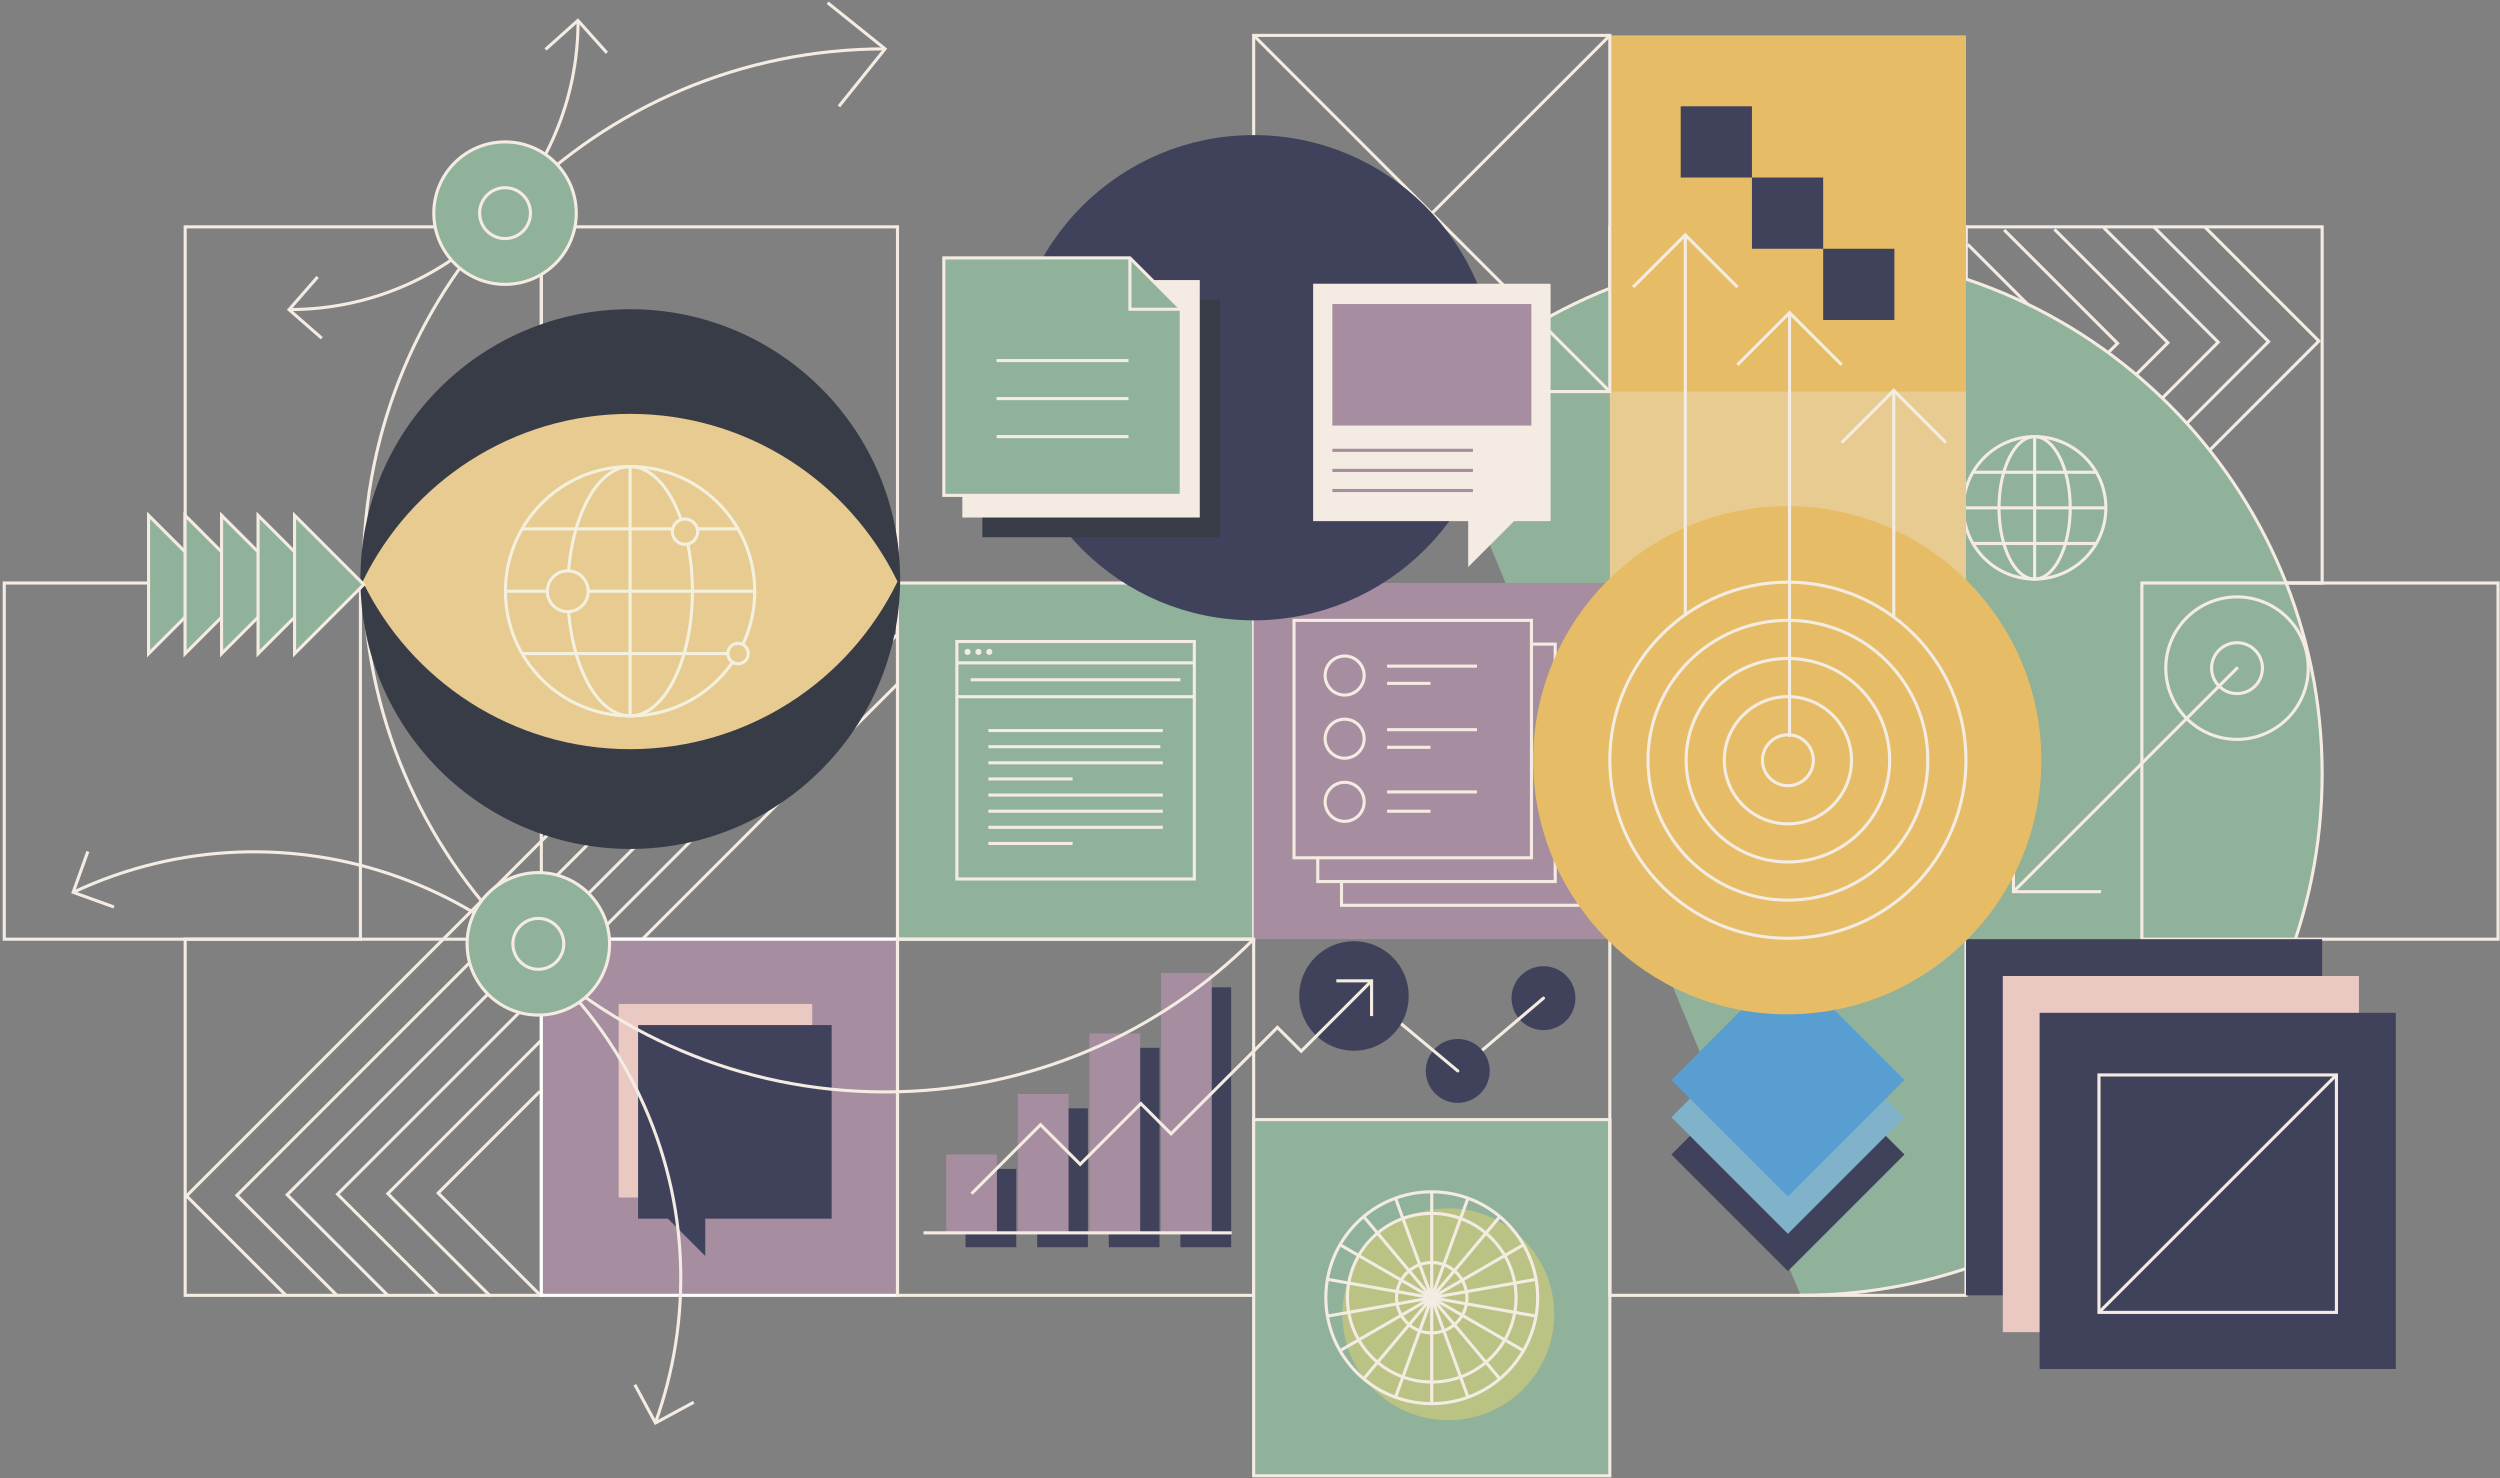 <?xml version="1.0" encoding="UTF-8"?>
<svg width="805px" height="476px" viewBox="0 0 805 476" version="1.1" xmlns="http://www.w3.org/2000/svg" xmlns:xlink="http://www.w3.org/1999/xlink">
    <rect x="0" y="0" width="805" height="476" fill="#808080" stroke="none"/>
    <title>Group 2</title>
    <g id="Page-1" stroke="none" stroke-width="1" fill="none" fill-rule="evenodd">
        <g id="18" transform="translate(-110, -152)">
            <g id="Group-2" transform="translate(111.37, 152.877)">
                <g id="Group" transform="translate(309.533, 317.033)" fill="#40425B">
                    <polygon id="Fill-2840" points="0 83.696 16.338 83.696 16.338 58.47 0 58.47"></polygon>
                    <polygon id="Fill-2841" points="23.064 83.696 39.402 83.696 39.402 38.98 23.064 38.98"></polygon>
                    <polygon id="Fill-2842" points="46.125 83.696 62.463 83.696 62.463 19.489 46.125 19.489"></polygon>
                    <polygon id="Fill-2843" points="69.187 83.696 85.525 83.696 85.525 0 69.187 0"></polygon>
                </g>
                <g id="Group-3037">
                    <path d="M505.918,320.525 C505.918,326.206 501.312,330.814 495.629,330.814 C489.947,330.814 485.34,326.206 485.34,320.525 C485.34,314.843 489.947,310.236 495.629,310.236 C501.312,310.236 505.918,314.843 505.918,320.525" id="Fill-2844" fill="#40425B"></path>
                    <polygon id="Stroke-2846" stroke="#F4ECE2" points="58.256 186.854 172.94 186.854 172.94 72.17 58.256 72.17"></polygon>
                    <polygon id="Stroke-2848" stroke="#F4ECE2" points="172.94 186.854 287.624 186.854 287.624 72.17 172.94 72.17"></polygon>
                    <polygon id="Stroke-2849" stroke="#F4ECE2" points="516.993 186.854 631.677 186.854 631.677 72.17 516.993 72.17"></polygon>
                    <polygon id="Stroke-2850" stroke="#F4ECE2" points="505.524 198.323 528.461 198.323 528.461 175.386 505.524 175.386"></polygon>
                    <polygon id="Stroke-2851" stroke="#F4ECE2" points="631.677 186.854 746.361 186.854 746.361 72.17 631.677 72.17"></polygon>
                    <polyline id="Stroke-2852" stroke="#F4ECE2" points="632.234 77.809 664.278 109.853 631.502 142.628"></polyline>
                    <polyline id="Stroke-2853" stroke="#F4ECE2" points="643.974 73.162 680.482 109.669 647.707 142.446"></polyline>
                    <polyline id="Stroke-2854" stroke="#F4ECE2" points="660.159 72.959 696.687 109.488 663.913 142.262"></polyline>
                    <polyline id="Stroke-2855" stroke="#F4ECE2" points="676.063 72.476 712.891 109.304 680.117 142.08"></polyline>
                    <polyline id="Stroke-2856" stroke="#F4ECE2" points="692.023 72.049 729.096 109.122 696.322 141.898"></polyline>
                    <polyline id="Stroke-2857" stroke="#F4ECE2" points="708.49 72.128 745.301 108.939 695.953 158.289"></polyline>
                    <polyline id="Stroke-2858" stroke="#F4ECE2" points="172.798 416.365 139.724 383.291 172.5 350.516"></polyline>
                    <polyline id="Stroke-2859" stroke="#F4ECE2" points="156.531 416.485 123.519 383.473 288.412 218.583"></polyline>
                    <polyline id="Stroke-2860" stroke="#F4ECE2" points="139.881 416.222 107.316 383.657 287.4 203.57"></polyline>
                    <polyline id="Stroke-2861" stroke="#F4ECE2" points="123.494 416.222 91.11 383.839 287.859 187.09"></polyline>
                    <polyline id="Stroke-2862" stroke="#F4ECE2" points="107.106 416.222 74.905 384.021 271.59 187.338"></polyline>
                    <polyline id="Stroke-2863" stroke="#F4ECE2" points="90.719 416.222 58.701 384.205 197.095 245.809"></polyline>
                    <g id="Group-2866" transform="translate(459.686, 80.363)">
                        <path d="M-1.0143212e-13,49.186 C30.389,18.797 72.372,0 118.744,0 C211.489,0 286.675,75.184 286.675,167.929 C286.675,260.674 211.489,335.859 118.744,335.859" id="Fill-2864" fill="#90B19A"></path>
                        <path d="M-1.0143212e-13,49.186 C30.389,18.797 72.372,0 118.744,0 C211.489,0 286.675,75.184 286.675,167.929 C286.675,260.674 211.489,335.859 118.744,335.859" id="Stroke-2865" stroke="#F4ECE2"></path>
                    </g>
                    <polygon id="Stroke-2867" stroke="#F4ECE2" points="0 301.539 114.684 301.539 114.684 186.854 0 186.854"></polygon>
                    <polygon id="Stroke-2868" stroke="#F4ECE2" points="172.94 301.539 287.624 301.539 287.624 186.854 172.94 186.854"></polygon>
                    <polygon id="Fill-2869" fill="#90B19A" points="287.624 301.539 402.308 301.539 402.308 186.854 287.624 186.854"></polygon>
                    <polygon id="Stroke-2870" stroke="#F4ECE2" points="287.624 301.539 402.308 301.539 402.308 186.854 287.624 186.854"></polygon>
                    <polygon id="Fill-2871" fill="#A68DA0" points="402.308 301.539 516.993 301.539 516.993 186.854 402.308 186.854"></polygon>
                    <polygon id="Stroke-2872" stroke="#F4ECE2" points="688.316 301.539 803 301.539 803 186.854 688.316 186.854"></polygon>
                    <polygon id="Stroke-2873" stroke="#F4ECE2" points="58.256 416.223 172.94 416.223 172.94 301.539 58.256 301.539"></polygon>
                    <polygon id="Fill-2874" fill="#A68DA0" points="172.94 416.223 287.624 416.223 287.624 301.539 172.94 301.539"></polygon>
                    <polygon id="Stroke-2875" stroke="#FFFFFF" points="172.94 416.223 287.624 416.223 287.624 301.539 172.94 301.539"></polygon>
                    <polygon id="Stroke-2876" stroke="#F4ECE2" points="287.624 416.223 402.308 416.223 402.308 301.539 287.624 301.539"></polygon>
                    <polygon id="Fill-2877" fill="#90B19A" points="402.308 474.329 516.993 474.329 516.993 359.644 402.308 359.644"></polygon>
                    <polygon id="Stroke-2878" stroke="#F4ECE2" points="402.308 474.329 516.993 474.329 516.993 359.644 402.308 359.644"></polygon>
                    <polygon id="Stroke-2879" stroke="#F4ECE2" points="516.993 416.223 631.677 416.223 631.677 301.539 516.993 301.539"></polygon>
                    <polygon id="Fill-2880" fill="#40425B" points="631.677 416.223 746.361 416.223 746.361 301.539 631.677 301.539"></polygon>
                    <polygon id="Fill-2881" fill="#E9C9C2" points="643.531 428.077 758.215 428.077 758.215 313.392 643.531 313.392"></polygon>
                    <polygon id="Fill-2882" fill="#40425B" points="655.384 439.932 770.069 439.932 770.069 325.248 655.384 325.248"></polygon>
                    <path d="M741.889,214.263 C741.889,226.931 731.619,237.2 718.952,237.2 C706.284,237.2 696.015,226.931 696.015,214.263 C696.015,201.595 706.284,191.326 718.952,191.326 C731.619,191.326 741.889,201.595 741.889,214.263 Z" id="Stroke-2883" stroke="#F4ECE2"></path>
                    <polyline id="Stroke-2884" stroke="#F4ECE2" points="675.193 286.247 646.967 286.247 646.967 258.021"></polyline>
                    <line x1="646.967" y1="286.247" x2="719.215" y2="214" id="Stroke-2885" stroke="#F4ECE2"></line>
                    <polygon id="Fill-2886" fill="#40425B" points="574.334 408.401 536.808 370.875 574.334 333.349 611.86 370.875"></polygon>
                    <polygon id="Fill-2887" fill="#80B2CA" points="574.334 396.407 536.808 358.881 574.334 321.355 611.86 358.881"></polygon>
                    <polygon id="Fill-2888" fill="#599ED0" points="574.334 384.412 536.808 346.886 574.334 309.36 611.86 346.886"></polygon>
                    <path d="M676.715,162.652 C676.715,175.319 666.445,185.589 653.778,185.589 C641.11,185.589 630.841,175.319 630.841,162.652 C630.841,149.984 641.11,139.715 653.778,139.715 C666.445,139.715 676.715,149.984 676.715,162.652 Z" id="Stroke-2889" stroke="#F4ECE2"></path>
                    <path d="M665.246,162.652 C665.246,175.319 660.112,185.589 653.778,185.589 C647.443,185.589 642.309,175.319 642.309,162.652 C642.309,149.984 647.443,139.715 653.778,139.715 C660.112,139.715 665.246,149.984 665.246,162.652 Z" id="Stroke-2890" stroke="#F4ECE2"></path>
                    <line x1="653.778" y1="139.715" x2="653.778" y2="185.589" id="Stroke-2891" stroke="#F4ECE2"></line>
                    <line x1="673.644" y1="174.12" x2="633.914" y2="174.12" id="Stroke-2892" stroke="#F4ECE2"></line>
                    <line x1="676.715" y1="162.652" x2="630.841" y2="162.652" id="Stroke-2893" stroke="#F4ECE2"></line>
                    <line x1="673.644" y1="151.183" x2="633.914" y2="151.183" id="Stroke-2894" stroke="#F4ECE2"></line>
                    <polyline id="Stroke-2895" stroke="#F4ECE2" points="491.761 206.523 499.407 206.523 499.407 282.979 422.95 282.979 422.95 275.333"></polyline>
                    <polyline id="Stroke-2896" stroke="#F4ECE2" points="499.406 214.168 507.052 214.168 507.052 290.625 430.596 290.625 430.596 282.979"></polyline>
                    <polygon id="Stroke-2897" stroke="#F4ECE2" points="674.499 421.715 750.956 421.715 750.956 345.259 674.499 345.259"></polygon>
                    <polygon id="Fill-2898" fill="#A68DA0" points="303.3 396.1 319.638 396.1 319.638 370.874 303.3 370.874"></polygon>
                    <polygon id="Fill-2899" fill="#A68DA0" points="326.362 396.1 342.7 396.1 342.7 351.384 326.362 351.384"></polygon>
                    <polygon id="Fill-2900" fill="#A68DA0" points="349.425 396.1 365.764 396.1 365.764 331.893 349.425 331.893"></polygon>
                    <polygon id="Fill-2901" fill="#A68DA0" points="372.487 396.1 388.825 396.1 388.825 312.404 372.487 312.404"></polygon>
                    <path d="M499.089,422.322 C499.089,441.156 483.82,456.426 464.985,456.426 C446.151,456.426 430.882,441.156 430.882,422.322 C430.882,403.487 446.151,388.218 464.985,388.218 C483.82,388.218 499.089,403.487 499.089,422.322" id="Fill-2902" fill="#BAC383"></path>
                    <path d="M493.754,416.987 C493.754,435.822 478.485,451.091 459.65,451.091 C440.816,451.091 425.547,435.822 425.547,416.987 C425.547,398.153 440.816,382.883 459.65,382.883 C478.485,382.883 493.754,398.153 493.754,416.987 Z" id="Stroke-2903" stroke="#F4ECE2"></path>
                    <path d="M486.8,416.987 C486.8,431.982 474.645,444.137 459.65,444.137 C444.656,444.137 432.5,431.982 432.5,416.987 C432.5,401.993 444.656,389.837 459.65,389.837 C474.645,389.837 486.8,401.993 486.8,416.987 Z" id="Stroke-2904" stroke="#F4ECE2"></path>
                    <path d="M470.985,416.987 C470.985,423.247 465.91,428.322 459.65,428.322 C453.39,428.322 448.315,423.247 448.315,416.987 C448.315,410.727 453.39,405.653 459.65,405.653 C465.91,405.653 470.985,410.727 470.985,416.987 Z" id="Stroke-2905" stroke="#F4ECE2"></path>
                    <line x1="471.314" y1="384.94" x2="459.65" y2="416.986" id="Stroke-2906" stroke="#F4ECE2"></line>
                    <line x1="481.572" y1="390.862" x2="459.65" y2="416.987" id="Stroke-2907" stroke="#F4ECE2"></line>
                    <line x1="489.185" y1="399.935" x2="459.649" y2="416.987" id="Stroke-2908" stroke="#F4ECE2"></line>
                    <line x1="493.236" y1="411.065" x2="459.65" y2="416.987" id="Stroke-2909" stroke="#F4ECE2"></line>
                    <line x1="493.236" y1="422.909" x2="459.65" y2="416.987" id="Stroke-2910" stroke="#F4ECE2"></line>
                    <line x1="489.185" y1="434.039" x2="459.649" y2="416.987" id="Stroke-2911" stroke="#F4ECE2"></line>
                    <line x1="481.572" y1="443.112" x2="459.65" y2="416.987" id="Stroke-2912" stroke="#F4ECE2"></line>
                    <line x1="471.314" y1="449.034" x2="459.65" y2="416.986" id="Stroke-2913" stroke="#F4ECE2"></line>
                    <line x1="459.65" y1="451.091" x2="459.65" y2="416.987" id="Stroke-2914" stroke="#F4ECE2"></line>
                    <line x1="447.986" y1="449.034" x2="459.651" y2="416.986" id="Stroke-2915" stroke="#F4ECE2"></line>
                    <line x1="437.729" y1="443.112" x2="459.65" y2="416.987" id="Stroke-2916" stroke="#F4ECE2"></line>
                    <line x1="430.115" y1="434.039" x2="459.651" y2="416.987" id="Stroke-2917" stroke="#F4ECE2"></line>
                    <line x1="426.064" y1="422.909" x2="459.651" y2="416.987" id="Stroke-2918" stroke="#F4ECE2"></line>
                    <line x1="426.064" y1="411.065" x2="459.651" y2="416.987" id="Stroke-2919" stroke="#F4ECE2"></line>
                    <line x1="430.115" y1="399.935" x2="459.651" y2="416.987" id="Stroke-2920" stroke="#F4ECE2"></line>
                    <line x1="437.729" y1="390.862" x2="459.65" y2="416.987" id="Stroke-2921" stroke="#F4ECE2"></line>
                    <line x1="447.986" y1="384.94" x2="459.651" y2="416.986" id="Stroke-2922" stroke="#F4ECE2"></line>
                    <line x1="459.65" y1="382.883" x2="459.65" y2="416.987" id="Stroke-2923" stroke="#F4ECE2"></line>
                    <line x1="468.029" y1="343.963" x2="495.628" y2="320.525" id="Stroke-2924" stroke="#F4ECE2" stroke-linecap="round" stroke-linejoin="round"></line>
                    <path d="M478.318,343.963 C478.318,349.645 473.712,354.252 468.029,354.252 C462.347,354.252 457.74,349.645 457.74,343.963 C457.74,338.282 462.347,333.674 468.029,333.674 C473.712,333.674 478.318,338.282 478.318,343.963" id="Fill-2925" fill="#40425B"></path>
                    <line x1="468.029" y1="343.963" x2="437.726" y2="318.716" id="Stroke-2926" stroke="#F4ECE2" stroke-linecap="round" stroke-linejoin="round"></line>
                    <path d="M452.241,319.829 C452.241,329.568 444.345,337.464 434.605,337.464 C424.864,337.464 416.97,329.568 416.97,319.829 C416.97,310.09 424.864,302.194 434.605,302.194 C444.345,302.194 452.241,310.09 452.241,319.829" id="Fill-2927" fill="#40425B"></path>
                    <polyline id="Stroke-2928" stroke="#F4ECE2" points="311.47 383.488 333.682 361.275 346.439 374.032 365.991 354.48 375.707 364.196 409.955 329.946 417.621 337.612 440.278 314.955"></polyline>
                    <polyline id="Stroke-2929" stroke="#F4ECE2" points="428.932 314.956 440.278 314.956 440.278 326.301"></polyline>
                    <line x1="295.99" y1="396.1" x2="395.221" y2="396.1" id="Stroke-2930" stroke="#F4ECE2"></line>
                    <polygon id="Fill-2931" fill="#E7CB91" points="516.993 186.854 631.677 186.854 631.677 72.17 516.993 72.17"></polygon>
                    <path d="M655.936,243.922 C655.936,289.104 619.309,325.73 574.127,325.73 C528.946,325.73 492.319,289.104 492.319,243.922 C492.319,198.741 528.946,162.114 574.127,162.114 C619.309,162.114 655.936,198.741 655.936,243.922" id="Fill-2932" fill="#E7BC66"></path>
                    <polygon id="Fill-2933" fill="#E7BC66" points="516.993 125.203 631.677 125.203 631.677 10.519 516.993 10.519"></polygon>
                    <polyline id="Stroke-2934" stroke="#F4ECE2" points="558.072 116.591 574.855 99.809 591.637 116.591"></polyline>
                    <line x1="574.855" y1="99.809" x2="574.855" y2="236.373" id="Stroke-2935" stroke="#F4ECE2"></line>
                    <polyline id="Stroke-2936" stroke="#F4ECE2" points="591.638 141.636 608.42 124.854 625.203 141.636"></polyline>
                    <line x1="608.42" y1="124.853" x2="608.42" y2="197.418" id="Stroke-2937" stroke="#F4ECE2"></line>
                    <polyline id="Stroke-2938" stroke="#F4ECE2" points="524.507 91.547 541.29 74.764 558.072 91.547"></polyline>
                    <line x1="541.29" y1="74.764" x2="541.29" y2="197.419" id="Stroke-2939" stroke="#F4ECE2"></line>
                    <polygon id="Fill-2940" fill="#40425B" points="539.819 56.284 562.756 56.284 562.756 33.347 539.819 33.347"></polygon>
                    <polygon id="Fill-2941" fill="#40425B" points="562.756 79.22 585.692 79.22 585.692 56.284 562.756 56.284"></polygon>
                    <polygon id="Fill-2942" fill="#40425B" points="585.692 102.157 608.629 102.157 608.629 79.22 585.692 79.22"></polygon>
                    <line x1="750.955" y1="345.26" x2="674.499" y2="421.716" id="Stroke-2943" stroke="#F4ECE2"></line>
                    <path d="M727.143,214.263 C727.143,218.786 723.476,222.455 718.951,222.455 C714.428,222.455 710.761,218.786 710.761,214.263 C710.761,209.74 714.428,206.071 718.951,206.071 C723.476,206.071 727.143,209.74 727.143,214.263 Z" id="Stroke-2944" stroke="#F4ECE2"></path>
                    <polygon id="Stroke-2945" stroke="#F4ECE2" points="402.308 125.203 516.993 125.203 516.993 10.519 402.308 10.519"></polygon>
                    <line x1="402.308" y1="125.204" x2="516.992" y2="10.519" id="Stroke-2946" stroke="#F4ECE2"></line>
                    <line x1="402.308" y1="10.52" x2="516.992" y2="125.204" id="Stroke-2947" stroke="#F4ECE2"></line>
                    <path d="M480.431,120.745 C480.431,163.89 445.455,198.869 402.307,198.869 C359.162,198.869 324.186,163.89 324.186,120.745 C324.186,77.6 359.162,42.622 402.307,42.622 C445.455,42.622 480.431,77.6 480.431,120.745" id="Fill-2948" fill="#40425B"></path>
                    <polygon id="Fill-2949" fill="#F4ECE2" points="421.458 90.478 421.458 166.934 471.384 166.934 471.384 181.706 486.14 166.934 497.915 166.934 497.915 90.478"></polygon>
                    <polygon id="Fill-2950" fill="#A68DA0" points="427.649 136.159 491.725 136.159 491.725 97.024 427.649 97.024"></polygon>
                    <line x1="427.648" y1="144.127" x2="472.904" y2="144.127" id="Stroke-2951" stroke="#A68DA0"></line>
                    <line x1="427.648" y1="150.596" x2="472.904" y2="150.596" id="Stroke-2952" stroke="#A68DA0"></line>
                    <line x1="427.648" y1="157.065" x2="472.904" y2="157.065" id="Stroke-2953" stroke="#A68DA0"></line>
                    <polygon id="Fill-2954" fill="#373C47" points="314.952 172.096 391.409 172.096 391.409 95.639 314.952 95.639"></polygon>
                    <polygon id="Fill-2955" fill="#F4ECE2" points="308.5 165.763 384.957 165.763 384.957 89.306 308.5 89.306"></polygon>
                    <line x1="377.82" y1="98.7" x2="361.291" y2="82.171" id="Stroke-2956" stroke="#F4ECE2"></line>
                    <polygon id="Fill-2957" fill="#90B19A" points="378.996 158.627 302.539 158.627 302.539 82.17 362.467 82.17 378.996 98.701"></polygon>
                    <polygon id="Stroke-2958" stroke="#F4ECE2" points="378.996 158.627 302.539 158.627 302.539 82.17 362.467 82.17 378.996 98.701"></polygon>
                    <line x1="319.53" y1="115.229" x2="362.006" y2="115.229" id="Stroke-2959" stroke="#F4ECE2"></line>
                    <line x1="319.53" y1="127.472" x2="362.006" y2="127.472" id="Stroke-2960" stroke="#F4ECE2"></line>
                    <line x1="319.53" y1="139.715" x2="362.006" y2="139.715" id="Stroke-2961" stroke="#F4ECE2"></line>
                    <polyline id="Stroke-2962" stroke="#F4ECE2" points="378.996 98.7 362.467 98.7 362.467 82.171"></polyline>
                    <polyline id="Stroke-2963" stroke="#F4ECE2" points="265.12 0 283.625 14.862 268.762 33.367"></polyline>
                    <path d="M91.871,98.8 C143.175,98.8 184.764,57.21 184.764,5.907" id="Stroke-2964" stroke="#F4ECE2"></path>
                    <polyline id="Stroke-2965" stroke="#F4ECE2" points="174.294 15.035 184.715 5.708 194.042 16.129"></polyline>
                    <polyline id="Stroke-2966" stroke="#F4ECE2" points="102.237 108.032 91.705 98.829 100.908 88.298"></polyline>
                    <polygon id="Fill-2967" fill="#E9C9C2" points="260.164 322.392 260.164 384.729 219.458 384.729 219.458 396.772 207.428 384.729 197.828 384.729 197.828 322.392"></polygon>
                    <polygon id="Fill-2968" fill="#40425B" points="266.427 329.189 266.427 391.525 225.721 391.525 225.721 403.568 213.69 391.525 204.09 391.525 204.09 329.189"></polygon>
                    <path d="M402.307,301.536 C371.918,331.925 329.934,350.722 283.563,350.722 C190.818,350.722 115.632,275.537 115.632,182.792 C115.632,90.048 190.818,14.863 283.563,14.863" id="Stroke-2969" stroke="#F4ECE2"></path>
                    <path d="M288.478,185.589 C288.478,233.58 249.573,272.486 201.581,272.486 C153.589,272.486 114.684,233.58 114.684,185.589 C114.684,137.597 153.589,98.691 201.581,98.691 C249.573,98.691 288.478,137.597 288.478,185.589" id="Fill-2970" fill="#373C47"></path>
                    <path d="M287.624,186.379 C272.132,218.323 239.401,240.356 201.516,240.356 C163.631,240.356 130.899,218.323 115.407,186.379 C130.899,154.418 163.631,132.386 201.516,132.386 C239.401,132.386 272.132,154.418 287.624,186.379" id="Fill-2971" fill="#E7CB91"></path>
                    <polyline id="Stroke-2972" stroke="#F4ECE2" points="35.342 291.189 22.181 286.453 26.919 273.293"></polyline>
                    <polyline id="Stroke-2973" stroke="#F4ECE2" points="222.005 450.652 209.703 457.304 203.049 445.002"></polyline>
                    <path d="M209.655,457.304 C221.58,424.259 220.899,386.665 204.785,352.354 C172.557,283.733 90.804,254.229 22.183,286.457" id="Stroke-2974" stroke="#F4ECE2"></path>
                    <path d="M194.911,303.041 C194.911,315.709 184.642,325.978 171.974,325.978 C159.307,325.978 149.037,315.709 149.037,303.041 C149.037,290.374 159.307,280.105 171.974,280.105 C184.642,280.105 194.911,290.374 194.911,303.041" id="Fill-2975" fill="#90B19A"></path>
                    <path d="M194.911,303.041 C194.911,315.709 184.642,325.978 171.974,325.978 C159.307,325.978 149.037,315.709 149.037,303.041 C149.037,290.374 159.307,280.105 171.974,280.105 C184.642,280.105 194.911,290.374 194.911,303.041 Z" id="Stroke-2976" stroke="#F4ECE2"></path>
                    <path d="M180.166,303.041 C180.166,307.565 176.499,311.234 171.974,311.234 C167.45,311.234 163.783,307.565 163.783,303.041 C163.783,298.518 167.45,294.849 171.974,294.849 C176.499,294.849 180.166,298.518 180.166,303.041" id="Fill-2977" fill="#90B19A"></path>
                    <path d="M180.166,303.041 C180.166,307.565 176.499,311.234 171.974,311.234 C167.45,311.234 163.783,307.565 163.783,303.041 C163.783,298.518 167.45,294.849 171.974,294.849 C176.499,294.849 180.166,298.518 180.166,303.041 Z" id="Stroke-2978" stroke="#F4ECE2"></path>
                    <path d="M184.191,67.752 C184.191,80.42 173.922,90.689 161.254,90.689 C148.587,90.689 138.317,80.42 138.317,67.752 C138.317,55.084 148.587,44.815 161.254,44.815 C173.922,44.815 184.191,55.084 184.191,67.752" id="Fill-2979" fill="#90B19A"></path>
                    <path d="M184.191,67.752 C184.191,80.42 173.922,90.689 161.254,90.689 C148.587,90.689 138.317,80.42 138.317,67.752 C138.317,55.084 148.587,44.815 161.254,44.815 C173.922,44.815 184.191,55.084 184.191,67.752 Z" id="Stroke-2980" stroke="#F4ECE2"></path>
                    <path d="M169.446,67.752 C169.446,72.275 165.779,75.944 161.254,75.944 C156.73,75.944 153.063,72.275 153.063,67.752 C153.063,63.229 156.73,59.56 161.254,59.56 C165.779,59.56 169.446,63.229 169.446,67.752" id="Fill-2981" fill="#90B19A"></path>
                    <path d="M169.446,67.752 C169.446,72.275 165.779,75.944 161.254,75.944 C156.73,75.944 153.063,72.275 153.063,67.752 C153.063,63.229 156.73,59.56 161.254,59.56 C165.779,59.56 169.446,63.229 169.446,67.752 Z" id="Stroke-2982" stroke="#F4ECE2"></path>
                    <polygon id="Fill-2983" fill="#A68DA0" points="415.304 275.333 491.761 275.333 491.761 198.876 415.304 198.876"></polygon>
                    <polygon id="Stroke-2984" stroke="#F4ECE2" points="415.304 275.333 491.761 275.333 491.761 198.876 415.304 198.876"></polygon>
                    <path d="M437.893,216.648 C437.893,220.118 435.079,222.934 431.607,222.934 C428.136,222.934 425.322,220.118 425.322,216.648 C425.322,213.177 428.136,210.361 431.607,210.361 C435.079,210.361 437.893,213.177 437.893,216.648 Z" id="Stroke-2985" stroke="#F4ECE2"></path>
                    <path d="M437.893,236.98 C437.893,240.451 435.079,243.266 431.607,243.266 C428.136,243.266 425.322,240.451 425.322,236.98 C425.322,233.509 428.136,230.693 431.607,230.693 C435.079,230.693 437.893,233.509 437.893,236.98 Z" id="Stroke-2986" stroke="#F4ECE2"></path>
                    <path d="M437.893,257.312 C437.893,260.783 435.079,263.598 431.607,263.598 C428.136,263.598 425.322,260.783 425.322,257.312 C425.322,253.841 428.136,251.025 431.607,251.025 C435.079,251.025 437.893,253.841 437.893,257.312 Z" id="Stroke-2987" stroke="#F4ECE2"></path>
                    <line x1="445.271" y1="213.617" x2="474.225" y2="213.617" id="Stroke-2988" stroke="#F4ECE2"></line>
                    <line x1="445.271" y1="234.074" x2="474.225" y2="234.074" id="Stroke-2989" stroke="#F4ECE2"></line>
                    <line x1="445.271" y1="254.122" x2="474.225" y2="254.122" id="Stroke-2990" stroke="#F4ECE2"></line>
                    <line x1="445.271" y1="219.166" x2="459.252" y2="219.166" id="Stroke-2991" stroke="#F4ECE2"></line>
                    <line x1="445.271" y1="239.754" x2="459.252" y2="239.754" id="Stroke-2992" stroke="#F4ECE2"></line>
                    <line x1="445.271" y1="260.343" x2="459.252" y2="260.343" id="Stroke-2993" stroke="#F4ECE2"></line>
                    <polygon id="Fill-2994" fill="#90B19A" points="306.744 282.151 383.201 282.151 383.201 205.694 306.744 205.694"></polygon>
                    <polygon id="Stroke-2995" stroke="#F4ECE2" points="306.744 282.151 383.201 282.151 383.201 205.694 306.744 205.694"></polygon>
                    <line x1="306.732" y1="212.562" x2="383.189" y2="212.562" id="Stroke-2996" stroke="#F4ECE2"></line>
                    <line x1="316.878" y1="244.751" x2="373.067" y2="244.751" id="Stroke-2997" stroke="#F4ECE2"></line>
                    <line x1="316.878" y1="265.518" x2="373.067" y2="265.518" id="Stroke-2998" stroke="#F4ECE2"></line>
                    <line x1="316.878" y1="249.943" x2="344.01" y2="249.943" id="Stroke-2999" stroke="#F4ECE2"></line>
                    <line x1="316.878" y1="270.71" x2="344.01" y2="270.71" id="Stroke-3000" stroke="#F4ECE2"></line>
                    <line x1="316.878" y1="234.367" x2="373.067" y2="234.367" id="Stroke-3001" stroke="#F4ECE2"></line>
                    <line x1="316.878" y1="255.134" x2="373.067" y2="255.134" id="Stroke-3002" stroke="#F4ECE2"></line>
                    <line x1="316.878" y1="239.559" x2="372.246" y2="239.559" id="Stroke-3003" stroke="#F4ECE2"></line>
                    <line x1="316.878" y1="260.326" x2="373.067" y2="260.326" id="Stroke-3004" stroke="#F4ECE2"></line>
                    <line x1="306.732" y1="223.465" x2="383.189" y2="223.465" id="Stroke-3005" stroke="#F4ECE2"></line>
                    <line x1="311.193" y1="218.013" x2="378.728" y2="218.013" id="Stroke-3006" stroke="#F4ECE2"></line>
                    <path d="M311.193,209.036 C311.193,209.584 310.749,210.026 310.203,210.026 C309.655,210.026 309.213,209.584 309.213,209.036 C309.213,208.488 309.655,208.046 310.203,208.046 C310.749,208.046 311.193,208.488 311.193,209.036" id="Fill-3007" fill="#F4ECE2"></path>
                    <path d="M314.679,209.036 C314.679,209.584 314.235,210.026 313.689,210.026 C313.141,210.026 312.698,209.584 312.698,209.036 C312.698,208.488 313.141,208.046 313.689,208.046 C314.235,208.046 314.679,208.488 314.679,209.036" id="Fill-3008" fill="#F4ECE2"></path>
                    <path d="M318.164,209.036 C318.164,209.584 317.72,210.026 317.174,210.026 C316.626,210.026 316.184,209.584 316.184,209.036 C316.184,208.488 316.626,208.046 317.174,208.046 C317.72,208.046 318.164,208.488 318.164,209.036" id="Fill-3009" fill="#F4ECE2"></path>
                    <path d="M631.676,243.922 C631.676,275.592 606.004,301.264 574.334,301.264 C542.664,301.264 516.992,275.592 516.992,243.922 C516.992,212.253 542.664,186.58 574.334,186.58 C606.004,186.58 631.676,212.253 631.676,243.922 Z" id="Stroke-3010" stroke="#F4ECE2"></path>
                    <path d="M607.101,243.922 C607.101,262.018 592.431,276.689 574.334,276.689 C556.238,276.689 541.567,262.018 541.567,243.922 C541.567,225.825 556.238,211.155 574.334,211.155 C592.431,211.155 607.101,225.825 607.101,243.922 Z" id="Stroke-3011" stroke="#F4ECE2"></path>
                    <path d="M594.813,243.922 C594.813,255.232 585.645,264.402 574.334,264.402 C563.024,264.402 553.854,255.232 553.854,243.922 C553.854,232.613 563.024,223.443 574.334,223.443 C585.645,223.443 594.813,232.613 594.813,243.922 Z" id="Stroke-3012" stroke="#F4ECE2"></path>
                    <path d="M582.526,243.922 C582.526,248.446 578.859,252.114 574.334,252.114 C569.81,252.114 566.143,248.446 566.143,243.922 C566.143,239.399 569.81,235.73 574.334,235.73 C578.859,235.73 582.526,239.399 582.526,243.922 Z" id="Stroke-3013" stroke="#F4ECE2"></path>
                    <path d="M619.389,243.922 C619.389,268.806 599.218,288.977 574.334,288.977 C549.452,288.977 529.279,268.806 529.279,243.922 C529.279,219.039 549.452,198.868 574.334,198.868 C599.218,198.868 619.389,219.039 619.389,243.922 Z" id="Stroke-3014" stroke="#F4ECE2"></path>
                    <polygon id="Fill-3015" fill="#90B19A" points="46.469 209.617 46.469 165.059 68.748 187.339"></polygon>
                    <polygon id="Stroke-3016" stroke="#F4ECE2" points="46.469 209.617 46.469 165.059 68.748 187.339"></polygon>
                    <polygon id="Fill-3017" fill="#90B19A" points="58.221 209.617 58.221 165.059 80.5 187.339"></polygon>
                    <polygon id="Stroke-3018" stroke="#F4ECE2" points="58.221 209.617 58.221 165.059 80.5 187.339"></polygon>
                    <polygon id="Fill-3019" fill="#90B19A" points="69.974 209.617 69.974 165.059 92.252 187.339"></polygon>
                    <polygon id="Stroke-3020" stroke="#F4ECE2" points="69.974 209.617 69.974 165.059 92.252 187.339"></polygon>
                    <polygon id="Fill-3021" fill="#90B19A" points="81.726 209.617 81.726 165.059 104.004 187.339"></polygon>
                    <polygon id="Stroke-3022" stroke="#F4ECE2" points="81.726 209.617 81.726 165.059 104.004 187.339"></polygon>
                    <polygon id="Fill-3023" fill="#90B19A" points="93.478 209.617 93.478 165.059 115.757 187.339"></polygon>
                    <polygon id="Stroke-3024" stroke="#F4ECE2" points="93.478 209.617 93.478 165.059 115.757 187.339"></polygon>
                    <path d="M241.66,189.501 C241.66,211.672 223.687,229.645 201.516,229.645 C179.344,229.645 161.372,211.672 161.372,189.501 C161.372,167.33 179.344,149.357 201.516,149.357 C223.687,149.357 241.66,167.33 241.66,189.501 Z" id="Stroke-3025" stroke="#F3F1DE"></path>
                    <path d="M221.588,189.501 C221.588,211.672 212.601,229.645 201.517,229.645 C190.43,229.645 181.444,211.672 181.444,189.501 C181.444,167.33 190.43,149.357 201.517,149.357 C212.601,149.357 221.588,167.33 221.588,189.501 Z" id="Stroke-3026" stroke="#F3F1DE"></path>
                    <line x1="201.516" y1="149.357" x2="201.516" y2="229.645" id="Stroke-3027" stroke="#F3F1DE"></line>
                    <line x1="236.285" y1="209.573" x2="166.748" y2="209.573" id="Stroke-3028" stroke="#F3F1DE"></line>
                    <line x1="241.66" y1="189.501" x2="161.372" y2="189.501" id="Stroke-3029" stroke="#F3F1DE"></line>
                    <line x1="236.285" y1="169.429" x2="166.748" y2="169.429" id="Stroke-3030" stroke="#F3F1DE"></line>
                    <path d="M223.277,170.32 C223.277,172.572 221.451,174.396 219.201,174.396 C216.949,174.396 215.126,172.572 215.126,170.32 C215.126,168.068 216.949,166.245 219.201,166.245 C221.451,166.245 223.277,168.068 223.277,170.32" id="Fill-3031" fill="#E7CB91"></path>
                    <path d="M223.277,170.32 C223.277,172.572 221.451,174.396 219.201,174.396 C216.949,174.396 215.126,172.572 215.126,170.32 C215.126,168.068 216.949,166.245 219.201,166.245 C221.451,166.245 223.277,168.068 223.277,170.32 Z" id="Stroke-3032" stroke="#F3F1DE"></path>
                    <path d="M188.021,189.501 C188.021,193.134 185.077,196.078 181.444,196.078 C177.811,196.078 174.866,193.134 174.866,189.501 C174.866,185.868 177.811,182.924 181.444,182.924 C185.077,182.924 188.021,185.868 188.021,189.501" id="Fill-3033" fill="#E7CB91"></path>
                    <path d="M188.021,189.501 C188.021,193.134 185.077,196.078 181.444,196.078 C177.811,196.078 174.866,193.134 174.866,189.501 C174.866,185.868 177.811,182.924 181.444,182.924 C185.077,182.924 188.021,185.868 188.021,189.501 Z" id="Stroke-3034" stroke="#F3F1DE"></path>
                    <path d="M239.574,209.573 C239.574,211.39 238.102,212.862 236.285,212.862 C234.468,212.862 232.996,211.39 232.996,209.573 C232.996,207.756 234.468,206.284 236.285,206.284 C238.102,206.284 239.574,207.756 239.574,209.573" id="Fill-3035" fill="#E7CB91"></path>
                    <path d="M239.574,209.573 C239.574,211.39 238.102,212.862 236.285,212.862 C234.468,212.862 232.996,211.39 232.996,209.573 C232.996,207.756 234.468,206.284 236.285,206.284 C238.102,206.284 239.574,207.756 239.574,209.573 Z" id="Stroke-3036" stroke="#F3F1DE"></path>
                </g>
            </g>
        </g>
    </g>
</svg>